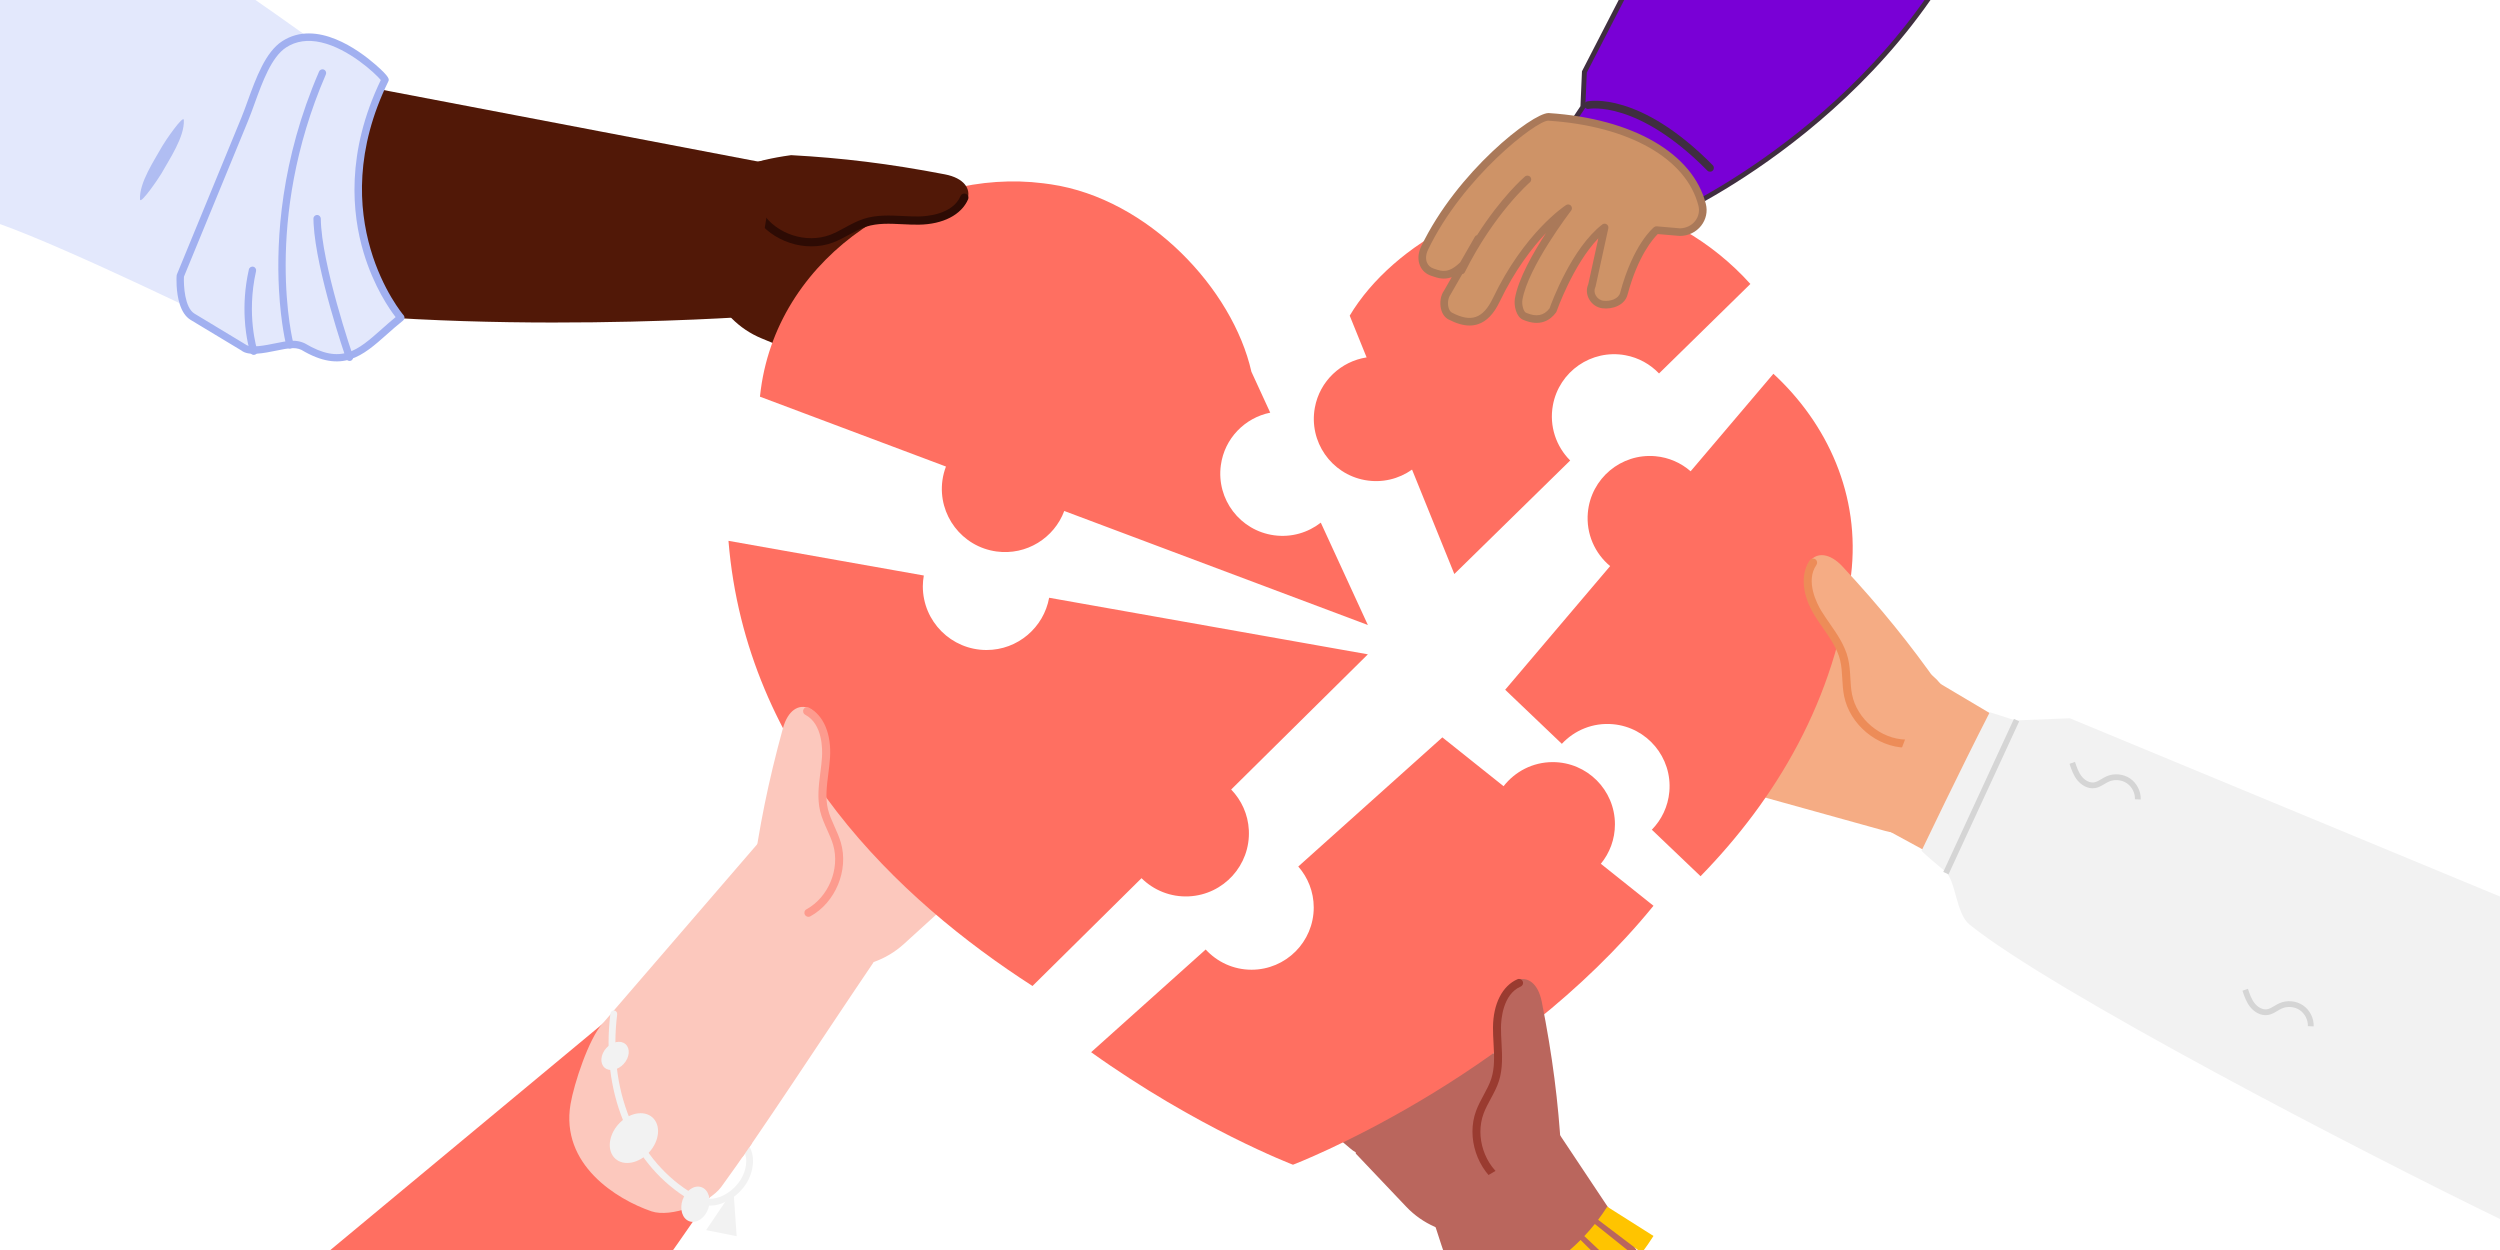 <?xml version="1.0" encoding="UTF-8"?>
<svg xmlns="http://www.w3.org/2000/svg" xmlns:xlink="http://www.w3.org/1999/xlink" id="b" data-name="Layer 2" width="2786.4" height="1393.2" viewBox="0 0 2786.4 1393.2">
  <defs>
    <clipPath id="d">
      <rect width="2786.4" height="1393.2" fill="none"></rect>
    </clipPath>
  </defs>
  <g id="c" data-name="Layer 1">
    <g clip-path="url(#d)">
      <g>
        <g>
          <path d="M670.002,1502.382c-21.973,28.623-47.352,53.425-75.143,74.313H147.354l564.54-468.992,116.189,161.194s-20.9,40.93-31.675,57.082c-31.516,47.332-76.074,110.792-126.407,176.403Z" fill="#ff6f61"></path>
          <g>
            <path d="M671.542,1140.875l220.936-256.21c.457,3.294.83,6.628,1.289,9.923,5.789,39.876,15.34,79.69,34.172,115.531,9.113,17.382,19.165,34.663,32.352,49.347,4.187,4.67,8.66,8.975,13.243,13.182-58.381,86.116-128.209,193.779-169.638,250.216-13.579,18.469-56.206,34.615-77.872,27.203-38.754-13.312-101.557-52.007-90.139-119.453,3.784-22.442,20.31-73.025,35.658-89.739Z" fill="#fcc8bd"></path>
            <g>
              <path d="M1072.755,960.681c-8.272-45.515-62.882-69.824-67.543-116.568-.514.067-2.297-4.734-6.39-20.356-27.608,6.9-55.628,17.018-71.763,42.466-31.708,52.577-154.546,81.773-60.849,175.441,1.215,1.597,2.482,3.079,3.807,4.585,35.329,40.327,97.76,41.964,137.423,5.887l60.712-55.245c.029.081,6.346-26.725,4.604-36.209Z" fill="#fcc8bd"></path>
              <path d="M948.694,844.25l82.739-105.598c8.474-11.005,24.744-11.931,34.329-1.822h0c7.354,7.755,8.614,19.462,3.043,28.603l-80.908,123.55-39.203-44.733Z" fill="#fcc8bd"></path>
              <path d="M980.893,877.639l130.914-124.676c9.833-9.761,26.143-8.39,34.233,2.839h0c6.222,8.677,6.904,23.674.171,31.929l-122.926,130.202-42.392-40.294Z" fill="#fcc8bd"></path>
              <path d="M1026.38,924.923c8.765,24.707,23.45,33.986,36.521,22.222l98.251-86.934c10.086-9.522,9.322-25.864-1.679-34.34h0c-8.472-6.548-20.278-6.571-28.762-.134l-79.597,62.094c-9.708,7.739-27.864,28.291-24.734,37.092Z" fill="#fcc8bd"></path>
              <path d="M1055.635,971.7c10.863,19.889,6.46,29.022,18.781,20.133l83.098-60.328c9.596-7.301,10.336-21.373,1.696-29.719h0c-6.672-6.371-16.847-7.529-24.746-2.717l-88.451,54.283c-9.148,5.684,3.017,9.929,9.622,18.348h0Z" fill="#fcc8bd"></path>
              <path d="M1029.639,641.438c-.671,3.92-1.096,7.925-1.096,12.037,0,39.21,31.786,70.996,70.995,70.996,34.847,0,63.772-25.127,69.789-58.238l355.244,63.056-152.363,150.679c11.429,11.829,18.831,27.646,19.701,45.365,1.905,38.808-28.01,71.812-66.817,73.717-20.479,1.006-39.286-6.907-52.816-20.254l-121.491,120.149c-149.289-96.1-319.355-256.676-338.864-496.153l217.717,38.645Z" fill="#ff6f61"></path>
              <g>
                <path d="M838.702,977.489c7.306-54.946,17.377-105.455,33.889-165.719,11.386-41.335,49.573-26.112,48.434,23.184-4.958,44.222-5.969,88.594,8.481,120.93,26.587,67.461-78.885,101.358-90.804,21.605Z" fill="#fcc8bd"></path>
                <path d="M899.332,1021.523c1.205.489,2.61.453,3.835-.221,28.025-15.356,42.969-51.441,34.02-82.161-1.832-6.262-4.49-12.18-7.063-17.9-2.951-6.561-5.738-12.761-7.332-19.346-3.009-12.669-1.339-25.76.427-39.621.73-5.791,1.493-11.78,1.881-17.721,1.715-26.374-7.056-47.259-23.459-55.863-2.137-1.124-4.896-.308-6.05,1.883-1.152,2.193-.307,4.899,1.883,6.05,19.525,10.246,19.237,38.834,18.683,47.351-.369,5.665-1.111,11.515-1.834,17.17-1.788,14.045-3.633,28.569-.247,42.838,1.791,7.41,4.883,14.288,7.87,20.932,2.559,5.696,4.979,11.076,6.635,16.735,7.822,26.84-5.232,58.378-29.714,71.79-2.177,1.189-2.973,3.913-1.782,6.083.516.942,1.319,1.624,2.246,2Z" fill="#fd9b8e"></path>
              </g>
            </g>
          </g>
          <g>
            <path d="M775.687,1340.52c5.8,2.354,12.222,3.756,19.317,3.021,13.458-1.362,28.135-10.996,36.509-23.969,8.433-13.155,10.185-29.39,4.371-40.412-.977-1.859-3.262-2.567-5.132-1.589-1.855.98-2.565,3.277-1.583,5.132,4.578,8.678,2.952,21.843-4.045,32.757-7.182,11.128-19.604,19.381-30.895,20.53-10.29,1.06-19.02-3.486-26.947-8.584-59.301-38.294-89.727-113.757-79.397-196.924.256-2.08-1.254-3.977-3.304-4.236-2.082-.259-3.976,1.22-4.24,3.3-10.685,86.089,21.054,164.351,82.83,204.247,3.8,2.446,7.962,4.879,12.515,6.727Z" fill="#f2f2f2"></path>
            <polygon points="817.449 1325.997 786.997 1371.034 821.055 1377.822 817.449 1325.997" fill="#f2f2f2"></polygon>
            <path d="M697.254,1163.83c-5.391-4.843-15.014-2.929-21.491,4.28-6.476,7.207-7.354,16.977-1.964,21.823,5.391,4.843,15.015,2.93,21.49-4.278,6.477-7.209,7.355-16.979,1.965-21.825Z" fill="#f2f2f2"></path>
            <path d="M781.778,1323.17c-7.877-2.768-17.254,3.51-20.946,14.02-3.693,10.51-.301,21.272,7.576,24.039,7.876,2.768,17.253-3.51,20.943-14.02,3.692-10.51.301-21.272-7.573-24.038Z" fill="#f2f2f2"></path>
            <path d="M727.213,1245.47c-9.522-8.557-26.498-5.193-37.914,7.513-11.417,12.706-12.949,29.944-3.429,38.498,9.522,8.557,26.498,5.193,37.914-7.513,11.416-12.706,12.952-29.944,3.429-38.499Z" fill="#f2f2f2"></path>
            <polygon points="838.286 1274.085 827.495 1289.706 819.15 1272.948 838.286 1274.085" fill="#fcc8bd"></polygon>
          </g>
        </g>
        <g>
          <g>
            <path d="M1944.137,858.017c-13.789-44.597,23.742-91.764,6.102-135.783.511-.213-.16-5.263-3.765-21.16,27.923-6.72,57.712-10.687,83.964,4.565,52.776,32.272,173.643,17.071,136.131,128.64-.379,1.966-.761,3.932-1.285,5.885-12.82,52.509-11.968,99.733-64.241,85.919l-135.929-37.777s-18.136-21.01-20.977-30.287Z" fill="#f5ac84"></path>
            <path d="M2000.853,696.144l-123.177-55.933c-12.71-5.966-27.656.887-31.569,14.333h0c-2.999,10.369,1.392,21.437,10.574,26.968l129.881,72.834,14.292-58.201Z" fill="#f5ac84"></path>
            <path d="M1968.911,804.477c3.63,26.164-5.172,41.37-22.309,36.919l-128.369-31.96c-13.513-3.805-20.364-18.749-14.453-31.494h0c4.542-9.797,15.014-15.314,25.666-13.508l100.131,18.442c12.32,2.305,38.066,12.236,39.333,21.602Z" fill="#f5ac84"></path>
            <path d="M1794.598,630.965c-16.95-14.075-26.948-35.95-24.841-59.555,3.405-38.159,37.099-66.332,75.258-62.927,15.136,1.351,28.652,7.52,39.298,16.79l92.243-108.672c59.984,55.38,97.411,135.392,86.531,224.644-16.985,139.317-84.228,249.693-167.715,335.354l-54.305-51.827c10.815-11.042,18.035-25.741,19.516-42.337,3.405-38.159-24.768-71.853-62.927-75.258-22.178-1.979-42.799,6.755-56.89,21.87l-63.149-60.267,116.982-137.817Z" fill="#ff6f61"></path>
            <g>
              <path d="M2161.334,764.07c-32.07-45.733-64.646-86.233-107.518-132.425-29.371-31.685-56.488-.249-32.539,43.27,25.009,37.264,46.626,76.453,48.732,112.075,7.614,72.744,117.789,53.965,91.325-22.921Z" fill="#f5ac84"></path>
              <g>
                <path d="M2020.798,627.086c-11.363,16.278-5.071,39.001,5.217,55.999,10.323,16.943,24.48,32.231,29.258,51.509,3.276,13.112,1.847,26.958,4.501,40.22,5.918,29.707,34.105,53.369,64.373,54.024l-103.349-201.752Z" fill="#f5ac84"></path>
                <path d="M2127.995,831.213c-.815,1.317-2.284,2.182-3.944,2.145-32.224-.7-62.406-26.022-68.71-57.659-1.294-6.469-1.66-13.017-2.015-19.346-.402-7.227-.789-14.055-2.439-20.665-3.19-12.871-10.829-23.868-18.92-35.515-3.312-4.763-6.736-9.693-9.808-14.736-13.846-22.874-15.55-45.649-5.069-60.939,1.432-2.048,4.247-2.548,6.299-1.117,2.038,1.426,2.463,4.07,1.119,6.291-12.647,18.097.905,43.688,5.374,51.073,2.93,4.806,6.272,9.617,9.503,14.271,8.207,11.807,16.688,24.012,20.275,38.492,1.854,7.43,2.28,15.01,2.692,22.341.356,6.295.688,12.239,1.856,18.085,5.508,27.649,31.881,49.781,60.038,50.388,2.497.052,4.477,2.121,4.418,4.614-.014.84-.256,1.615-.667,2.28Z" fill="#ed8c58"></path>
              </g>
            </g>
          </g>
          <polygon points="2087.878 916.8 2176.714 965.154 2255.587 817.294 2149.957 754.599 2087.878 916.8" fill="#f5ac84"></polygon>
          <path d="M2141.796,947.958s43.113-90.184,75.935-154.16l28.573,9.171,60.643-2.417,479.454,198.682v359.452c-155.187-75.348-498.522-253.411-591.252-328.212-15.216-12.225-15.221-49.282-26.947-59.042-29.93-24.893-26.405-23.473-26.405-23.473Z" fill="#f2f2f2"></path>
          <path d="M2385.978,891.078l-6.451-.24c.257-6.973-3.328-14.011-9.138-17.937-5.84-3.878-13.708-4.545-20.027-1.69-1.731.756-3.337,1.724-4.94,2.686-3.102,1.861-6.308,3.781-10.208,4.455-8.311,1.412-15.709-3.588-19.866-8.739-4.442-5.463-6.631-11.995-8.743-18.309l6.091-2.13.029.077c2.025,6.037,3.934,11.739,7.644,16.302,3.787,4.69,9.181,7.213,13.752,6.438,2.709-.471,5.267-2.005,7.986-3.631,1.84-1.103,3.682-2.201,5.631-3.049,8.264-3.735,18.576-2.868,26.242,2.227,7.638,5.154,12.335,14.387,11.998,23.54Z" fill="#d5d5d5"></path>
          <rect x="2114.284" y="884.682" width="187.865" height="6.454" transform="translate(476.342 2520.458) rotate(-65.214)" fill="#d5d5d5"></rect>
          <path d="M2578.726,1143.963l-6.449-.239c.258-6.972-3.33-14.012-9.14-17.938-5.843-3.882-13.714-4.548-20.025-1.691-1.73.759-3.339,1.726-4.941,2.688-3.102,1.861-6.306,3.783-10.209,4.455-8.309,1.409-15.709-3.589-19.863-8.738-4.444-5.464-6.631-11.995-8.745-18.311l6.093-2.129.027.075c2.027,6.039,3.934,11.739,7.644,16.302,3.787,4.69,9.181,7.213,13.753,6.438,2.709-.471,5.269-2.007,7.986-3.63,1.84-1.103,3.684-2.2,5.631-3.049,8.26-3.737,18.571-2.871,26.243,2.228,7.638,5.154,12.335,14.387,11.996,23.538Z" fill="#d5d5d5"></path>
        </g>
        <g>
          <g>
            <path d="M1509.229,1249.584c11.474-44.53,67.367-64.665,75.357-110.707.54.083,2.605-4.547,7.795-19.705,26.889,8.84,53.922,20.897,68.049,47.27,27.608,54.431,136.805,104.185,47.634,178.355-1.324,1.461-2.679,2.868-4.088,4.304-37.923,37.397-99.911,34.558-136.601-4.085l-56.197-59.189c.023.061-4.342-26.942-1.948-36.242Z" fill="#ba665d"></path>
            <path d="M1640.668,1143.165l-74.416-110.63c-7.559-11.576-23.658-13.569-33.907-4.254h0c-7.85,7.156-9.968,18.673-5.074,28.111l71.241,128.334,42.157-41.56Z" fill="#ba665d"></path>
            <path d="M1557.817,1217.533c-10.464,23.859-25.735,32.022-37.829,19.405l-91.111-93.233c-9.342-10.163-7.346-26.264,4.112-33.906h0c8.856-5.885,20.562-5.08,28.509,1.938l74.43,67.311c9.152,8.256,25.597,29.944,21.889,38.486Z" fill="#ba665d"></path>
            <path d="M1525.446,1261.736c-12.186,18.953-8.458,28.339-20.071,18.623l-78.005-65.769c-8.977-7.92-8.731-21.983.479-29.55h0c7.094-5.844,17.195-6.215,24.699-.904l83.73,60.196c8.679,6.217-3.644,9.516-10.832,17.404h0Z" fill="#ba665d"></path>
            <path d="M1343.812,1058.282c12.68,13.816,30.83,22.53,51.061,22.53,38.31,0,69.367-31.057,69.367-69.367,0-17.507-6.535-33.453-17.234-45.659l160.593-143.945,68.24,54.436c12.692-16.319,32.462-26.861,54.736-26.861,38.311,0,69.367,31.057,69.367,69.367,0,16.686-5.899,31.989-15.715,43.957l58.68,46.81c-159.808,196.144-401.798,288.61-401.798,288.61,0,0-106.578-40.714-224.985-125.428l127.688-114.451Z" fill="#ff6f61"></path>
            <g>
              <path d="M1740.049,1283.203c-3.219-54.961-9.616-105.798-21.656-166.687-8.285-41.796-47.281-29.44-49.725,19.483,1.731,44.216-.468,88.296-17.16,119.271-31.134,64.803,71.017,106.078,88.541,27.934Z" fill="#ba665d"></path>
              <path d="M1677.462,1322.128c.673-.344,1.265-.863,1.707-1.545,1.336-2.06.749-4.82-1.313-6.161-23.302-15.117-33.965-47.322-24.278-73.317,2.051-5.566,4.864-10.77,7.846-16.278,3.42-6.324,6.953-12.86,9.235-19.994,4.429-13.913,3.633-28.453,2.868-42.517-.307-5.647-.626-11.486-.586-17.116.062-8.49,1.888-36.909,21.907-45.607,2.342-1.081,3.284-3.608,2.306-5.863-.985-2.256-3.607-3.291-5.864-2.309-16.91,7.396-27.067,27.435-27.254,53.709-.042,5.911.282,11.889.599,17.671.755,13.87,1.471,26.972-2.463,39.323-2.027,6.334-5.211,12.228-8.584,18.464-2.997,5.541-6.096,11.27-8.361,17.418-11.082,29.735,1.118,66.591,27.779,83.889,1.385.898,3.086.931,4.456.23Z" fill="#9a3b30"></path>
            </g>
          </g>
          <path d="M1675.077,1576.695c-50.246-126.955-81.414-229.177-81.414-229.177,0,0,83.091-47.615,143.761-84.271l208.726,313.448h-271.072Z" fill="#ba665d"></path>
          <path d="M1636.122,1446.695l9.584,60.289c-4.558.722-9.139,1.337-13.732,1.828l-6.521-60.695c3.569-.386,7.128-.858,10.669-1.423ZM1659.36,1441.679l16.117,58.877c-7.373,2.018-14.866,3.742-22.274,5.127l-11.217-60.005c5.769-1.081,11.617-2.423,17.374-3.999ZM1682.032,1434.161l22.252,56.843c-7.083,2.772-14.329,5.281-21.531,7.453l-17.638-58.434c5.651-1.708,11.345-3.68,16.917-5.861ZM1703.848,1424.281l28.028,54.229c-6.722,3.474-13.65,6.72-20.584,9.639l-23.707-56.25c5.476-2.31,10.948-4.871,16.263-7.618ZM1724.565,1412.188l33.434,51.071c-6.313,4.133-12.856,8.066-19.448,11.689l-29.406-53.492c5.227-2.875,10.415-5.992,15.42-9.268ZM1743.904,1398.05l38.542,47.337c-5.86,4.772-11.979,9.367-18.181,13.655l-34.709-50.217c4.891-3.383,9.718-7.008,14.348-10.775ZM1761.649,1382.003l43.276,43.053c-5.33,5.36-10.942,10.57-16.681,15.486l-39.73-46.342c4.518-3.875,8.94-7.98,13.135-12.197ZM1777.534,1364.232l47.65,38.157c-4.725,5.898-9.764,11.693-14.981,17.219l-44.394-41.903c4.085-4.331,8.032-8.862,11.724-13.474ZM1791.325,1344.923l51.582,32.645c-4.056,6.404-8.447,12.74-13.059,18.823l-48.651-36.865c3.577-4.722,6.985-9.635,10.128-14.603Z" fill="#ffc400"></path>
        </g>
        <g>
          <g>
            <path d="M961.648,397.675c38.467-27.447,37.173-88.5,78.348-113.144-.288-.443,3.376-4.18,16.033-14.763-18.39-22.516-39.936-44.009-70.477-47.851-62.388-6.431-142.823-107.262-188.623,20.096-.95,1.821-1.769,3.634-2.581,5.513-21.9,50.194,3.75,108.608,54.351,129.568l77.479,32.074c-.062.074,27.462-5.75,35.469-11.493Z" fill="#511807"></path>
            <path d="M1015.274,232.354l133.602,30.526c13.852,2.979,21.794,17.678,16.621,30.932h0c-3.967,10.173-14.239,16.432-25.112,15.255l-149.394-21.019,24.284-55.694Z" fill="#fbbaad"></path>
            <path d="M998.426,276.639l172.193,66.75c13.3,4.843,19.133,20.512,12.274,32.875h0c-5.313,9.527-18.877,16.684-29.438,14.048l-173.822-56.965,18.793-56.708Z" fill="#fbbaad"></path>
            <path d="M974.516,339.26c-19.019,18.856-21.206,36.466-4.645,43.423l123.098,52.976c13.186,5.179,27.961-2.635,31.006-16.49h0c2.366-10.676-2.747-21.599-12.391-26.644l-92.02-46.546c-11.38-5.67-38.271-13.44-45.046-6.718Z" fill="#fbbaad"></path>
            <path d="M944.015,386.648c-13.658,18.693-24.013,18.601-10.436,26.116l91.908,50.485c10.923,5.693,24.254.253,28.206-11.363h0c2.985-8.939-.369-18.845-8.254-24.054l-88.657-58.125c-9.23-5.919-7.864,7.108-12.767,16.942h0Z" fill="#fbbaad"></path>
            <path d="M847.997,433.862c20.677-152.741,176.503-247.155,314.856-229.562l8.462,1.146c108.659,16.158,202.625,116.578,223.459,208.9l20.967,45.594c-28.171,5.679-50.976,28.561-55.048,58.641-5.139,37.964,21.47,72.906,59.435,78.045,19.286,2.611,37.77-3,51.985-14.102l52.459,114.075-338.399-127.099c-11.25,30.169-42.167,49.67-75.416,45.169-38.564-5.221-65.594-40.715-60.374-79.279.73-5.391,2.107-10.526,3.945-15.409l-207.331-77.871c.298-2.779.63-5.517.999-8.248Z" fill="#ff6f61"></path>
            <g>
              <path d="M881.731,172.932c56.541,3.095,108.781,9.352,171.463,21.406,42.998,8.329,30.511,48.427-19.784,51.162-45.427-1.553-90.699.927-122.488,18.203-66.606,32.419-203.333-66.989-29.191-90.771Z" fill="#511807"></path>
              <path d="M841.662,238.23c-.403,1.266-.256,2.699.526,3.896,17.859,27.328,55.794,39.689,86.372,28.141,6.232-2.361,12.049-5.537,17.672-8.612,6.45-3.521,12.541-6.849,19.12-8.991,12.702-4.116,26.188-3.46,40.466-2.764,5.938.291,12.075.589,18.139.512,26.996-.343,47.574-10.925,55.039-28.309.986-2.321-.073-5.018-2.396-6.013-2.324-1-5.016.074-6.013,2.397-8.889,20.689-38.028,22.659-46.747,22.771-5.783.072-11.779-.219-17.578-.503-14.472-.704-29.437-1.433-43.738,3.202-7.39,2.404-14.147,6.096-20.679,9.666-5.6,3.059-10.888,5.949-16.525,8.083-26.716,10.087-59.865-.711-75.465-24.588-1.385-2.116-4.22-2.71-6.338-1.329-.916.601-1.548,1.475-1.855,2.442Z" fill="#2d0b04"></path>
            </g>
          </g>
          <path d="M223.056,275.687c16.302-49.494,32.886-98.679,51.593-147.326,6.826-17.797,14.117-35.487,21.612-53.06l568.053,108.475c-12.801,71.708-27.809,169.024-27.809,169.024,0,0-378.811,27.177-629.907-28.07,5.532-16.284,11.064-32.635,16.458-49.044Z" fill="#511807"></path>
          <path d="M0-177.127C113.745-124.668,343.463,41.466,343.463,41.466c-48.793,50.807,8.414,191.436-91.686,321.358,0,0-172.948-84.902-251.777-113.092V-177.127Z" fill="#e3e8fc"></path>
          <g>
            <g>
              <path d="M429.136,88.898c-76.694,156.749,17.582,265.146,17.582,265.146-37.615,29.892-56.753,63.362-109.025,32.206-4.504-2.114-9.651-2.815-14.588-2.024-11.196.085-41.911,11.126-52.055,2.834l-56.424-34.008c-15.781-9.493-13.683-45.57-13.683-45.57l71.738-174.366c10.877-26.403,21.708-69.312,44.114-83.766,47.332-30.613,113.219,37.665,112.341,39.547Z" fill="#e3e8fc"></path>
              <path d="M196.839,307.244c.028-.458.131-.904.303-1.327l71.741-174.363c2.33-5.651,4.654-12.068,7.094-18.795,9.311-25.677,19.863-54.774,38.585-66.855,38.339-24.794,85.441,9.991,103.913,26.098,16.399,14.3,15.328,16.598,14.38,18.634-.009.024-.021.044-.032.068-74.522,152.332,16.07,259.58,16.995,260.647.73.842,1.086,1.93.988,3.071-.107,1.116-.657,2.139-1.533,2.838-6.505,5.166-12.44,10.436-18.179,15.531-26.729,23.729-49.812,44.223-95.145,17.175-3.729-1.751-8.058-2.352-12.814-1.634-3.133.024-8.597,1.14-14.382,2.319-14.928,3.045-31.851,6.499-39.827-.074l-56.416-34.009c-11.905-7.157-14.963-25.746-15.633-38.049-.31-5.685-.11-10.032-.039-11.275ZM405.232,281.429c-12.866-42.941-19.866-111.007,19.194-192.237-6.219-7.452-35.597-34.935-66.567-41.982-14.819-3.374-27.884-1.492-38.839,5.594-16.403,10.581-26.455,38.301-35.324,62.755-2.485,6.858-4.836,13.34-7.217,19.121l-71.472,173.71c-.443,9.874.826,34.58,11.739,41.142l56.903,34.348c5.432,4.441,22.3,1.001,33.466-1.278,6.454-1.319,12.028-2.454,15.339-2.432,5.746-.924,11.777-.086,17.341,2.55,40.53,24.16,58.557,8.152,85.849-16.073,4.869-4.325,9.88-8.772,15.299-13.22-6.687-8.645-24.258-33.758-35.709-71.999Z" fill="#a1b0f0"></path>
            </g>
            <path d="M310.933,322.927c2.103,38.623,8.054,61.86,8.203,62.417.583,2.191,2.834,3.495,5.025,2.917,2.19-.588,3.481-2.856,2.915-5.025-.354-1.342-34.82-136.412,36.105-300.247.903-2.071-.055-4.498-2.137-5.4-2.079-.903-4.498.055-5.398,2.136-42.707,98.631-47.767,187.128-44.713,243.201Z" fill="#a1b0f0"></path>
            <path d="M272.761,355.069c1.216,22.329,5.83,36.7,6.155,37.683.707,2.151,3.027,3.322,5.18,2.614,2.154-.708,3.296-3.04,2.622-5.181-.127-.384-12.432-38.946-1.333-88.007.483-2.208-.887-4.412-3.101-4.915-2.212-.501-4.412.886-4.913,3.098-4.698,20.768-5.436,39.564-4.611,54.706Z" fill="#a1b0f0"></path>
            <path d="M349.542,249.672c2.874,52.789,34.744,145.813,36.15,149.895.74,2.144,3.075,3.284,5.22,2.546,2.141-.743,3.261-3.074,2.547-5.222-.352-1.022-35.431-103.178-35.901-153.241-.108-2.212-1.885-4.084-4.152-4.064-2.27.027-4.089,1.887-4.064,4.152.025,1.912.09,3.895.201,5.934Z" fill="#a1b0f0"></path>
          </g>
          <path d="M156.051,222.179c-1.017-18.68,16.218-43.858,24.929-59.53,2.562-4.658,23.553-35.413,23.909-28.882,1.017,18.68-16.218,43.859-24.929,59.53-2.628,4.662-23.554,35.414-23.909,28.882h0Z" fill="#b0bdf2"></path>
        </g>
        <g>
          <path d="M1521.234,535.083c-37.686-6.889-62.652-43.024-55.763-80.71,5.458-29.86,29.296-51.663,57.699-56.034l-18.837-46.514c48.403-81.314,168.915-147.632,277.192-129.3l8.4,1.536c61.014,11.671,118.477,45.253,160.985,92.421l-101.817,99.759c-9.752-10.207-22.645-17.59-37.594-20.322-37.686-6.889-73.821,18.077-80.709,55.763-4.262,23.312,3.689,46.012,19.278,61.582l-129.123,126.512-47.13-116.378c-14.713,10.434-33.437,15.184-52.582,11.684Z" fill="#ff6f61"></path>
          <g>
            <path d="M1765.899,80.167l115.101-223.471h341.663c-92.737,265.113-355.958,381.664-355.958,381.664l-122.165-89.663,19.686-29.5,1.674-39.03Z" fill="#7900d6"></path>
            <path d="M1763.201,79.447l114.731-222.752h6.135l-115.469,224.183-1.682,39.194-18.662,27.97,118.772,87.174c20.961-9.783,264.186-128.13,352.655-378.521h5.813c-92.209,263.815-354.816,382.89-357.687,384.16l-1.444.638-125.541-92.143,20.714-31.034,1.666-38.869Z" fill="#3f2e40"></path>
          </g>
          <path d="M1726.005,130.277c-14.606-.921-98.498,63.166-138.276,146.421-5.314,11.085-2.254,23.034,8.835,26.67,8.543,2.776,18.88,7.914,35.965-10.044l14.956-27.25-34.468,60.159c-5.372,7.506-4.446,21.939,3.291,25.983,19.512,10.16,37.643,10.793,51.381-17.9,34.818-72.745,80.083-102.187,80.083-102.187,0,0-48.617,62.985-55.141,101.324-1.041,6.12,1.041,16.629,6.466,18.994,12.245,5.31,23.383,4.619,31.758-6.696,0,0,22.516-64.955,57.56-92.204l-14.146,64.605c-4.384,9.18,2.542,20.035,12.126,21.248,9.18,1.152,20.899-2.484,23.441-11.895,14.26-53.348,36.372-71.014,36.372-71.014l26.156,2.25c16.107.173,28.751-14.779,24.77-30.425-14.955-59.065-88.108-92.608-171.128-98.037Z" fill="#ce9367"></path>
          <path d="M1582.691,296.137c2.287,5.368,6.741,9.37,12.545,11.274l1.653.547c5.549,1.872,12.401,4.183,21.154.955l-8.712,15.206c-3.59,4.972-4.952,13.034-3.245,20.187,1.292,5.426,4.224,9.572,8.251,11.673,8.781,4.574,16.592,6.845,23.626,6.845,3.295,0,6.42-.502,9.398-1.493,9.695-3.237,17.6-11.475,24.16-25.176,16.901-35.312,36.36-60.307,51.686-76.538-14.232,21.771-31.017,51.09-34.765,73.124-1.275,7.494,1.18,20.212,8.955,23.601,19.336,8.407,30.725.242,36.874-8.066.255-.346.457-.728.601-1.136.193-.576,18.336-52.188,46.544-81.51l-11.204,51.163c-2.32,5.244-2.02,11.221.859,16.494,3.097,5.688,8.63,9.546,14.787,10.328,11.291,1.411,24.938-3.36,28.081-15.001,11.78-44.077,29.109-63.215,33.753-67.731l24.308,2.094h.366c9.337,0,18.032-4.228,23.626-11.352,5.504-6.996,7.416-15.877,5.257-24.358-14.256-56.318-81.301-95.105-174.97-101.229h-.009c-.135-.008-.276-.012-.424-.012-17.896,0-102.019,65.243-141.958,148.839-3.455,7.214-3.895,14.972-1.201,21.273ZM1591.562,278.532c38.717-81.029,120.717-144.018,133.933-144.018.078,0,.156.004.23.008,89.864,5.873,153.964,42.209,167.282,94.837,1.51,5.906.157,12.105-3.697,17.012-4.052,5.154-10.3,7.988-16.902,8.115l-25.839-2.233c-1.078-.083-2.168.234-3.015.913-.946.756-23.371,19.163-37.825,73.243-1.822,6.737-10.994,9.765-18.809,8.774-3.398-.432-6.614-2.719-8.387-5.968-1.641-3.007-1.793-6.367-.428-9.23.14-.292.247-.605.316-.921l14.146-64.605c.382-1.752-.37-3.554-1.889-4.504-1.509-.958-3.463-.864-4.874.234-34.156,26.559-56.157,86.249-58.744,93.521-6.408,8.296-14.77,9.827-26.27,4.837-2.727-1.193-4.886-8.992-3.965-14.384,6.268-36.846,53.829-98.819,54.31-99.44,1.267-1.641,1.164-3.957-.242-5.479-.831-.905-1.971-1.37-3.127-1.37-.798,0-1.604.226-2.315.687-1.888,1.23-46.668,30.935-81.597,103.919-5.516,11.517-11.793,18.316-19.184,20.784-7.132,2.377-15.52.848-26.402-4.821-1.81-.946-3.2-3.117-3.916-6.108-1.123-4.714-.252-10.316,2.118-13.627l13.253-23.115c1.219-.262,2.316-1.027,2.916-2.23,32.827-65.716,72.12-99.831,72.515-100.168,1.781-1.526,1.99-4.212.46-5.993-1.522-1.789-4.199-1.995-5.989-.469-1.31,1.121-26.257,22.811-53.298,65.251-1.033.29-1.958.967-2.534,1.974l-16.255,28.373c-12.928,12.636-20.549,10.073-27.928,7.577l-1.74-.58c-3.48-1.143-6.03-3.401-7.362-6.528-1.732-4.055-1.349-9.254,1.053-14.268Z" fill="#aa7959"></path>
          <path d="M1905.965,191.403c1.077,0,2.155-.411,2.986-1.225,1.669-1.649,1.69-4.344.041-6.013-81.354-82.526-137.634-71.643-139.995-71.15-2.295.489-3.763,2.752-3.27,5.047.49,2.291,2.764,3.76,5.026,3.274.646-.123,54.57-9.933,132.185,68.801.831.843,1.929,1.267,3.027,1.267Z" fill="#3f2e40"></path>
        </g>
      </g>
    </g>
  </g>
</svg>
